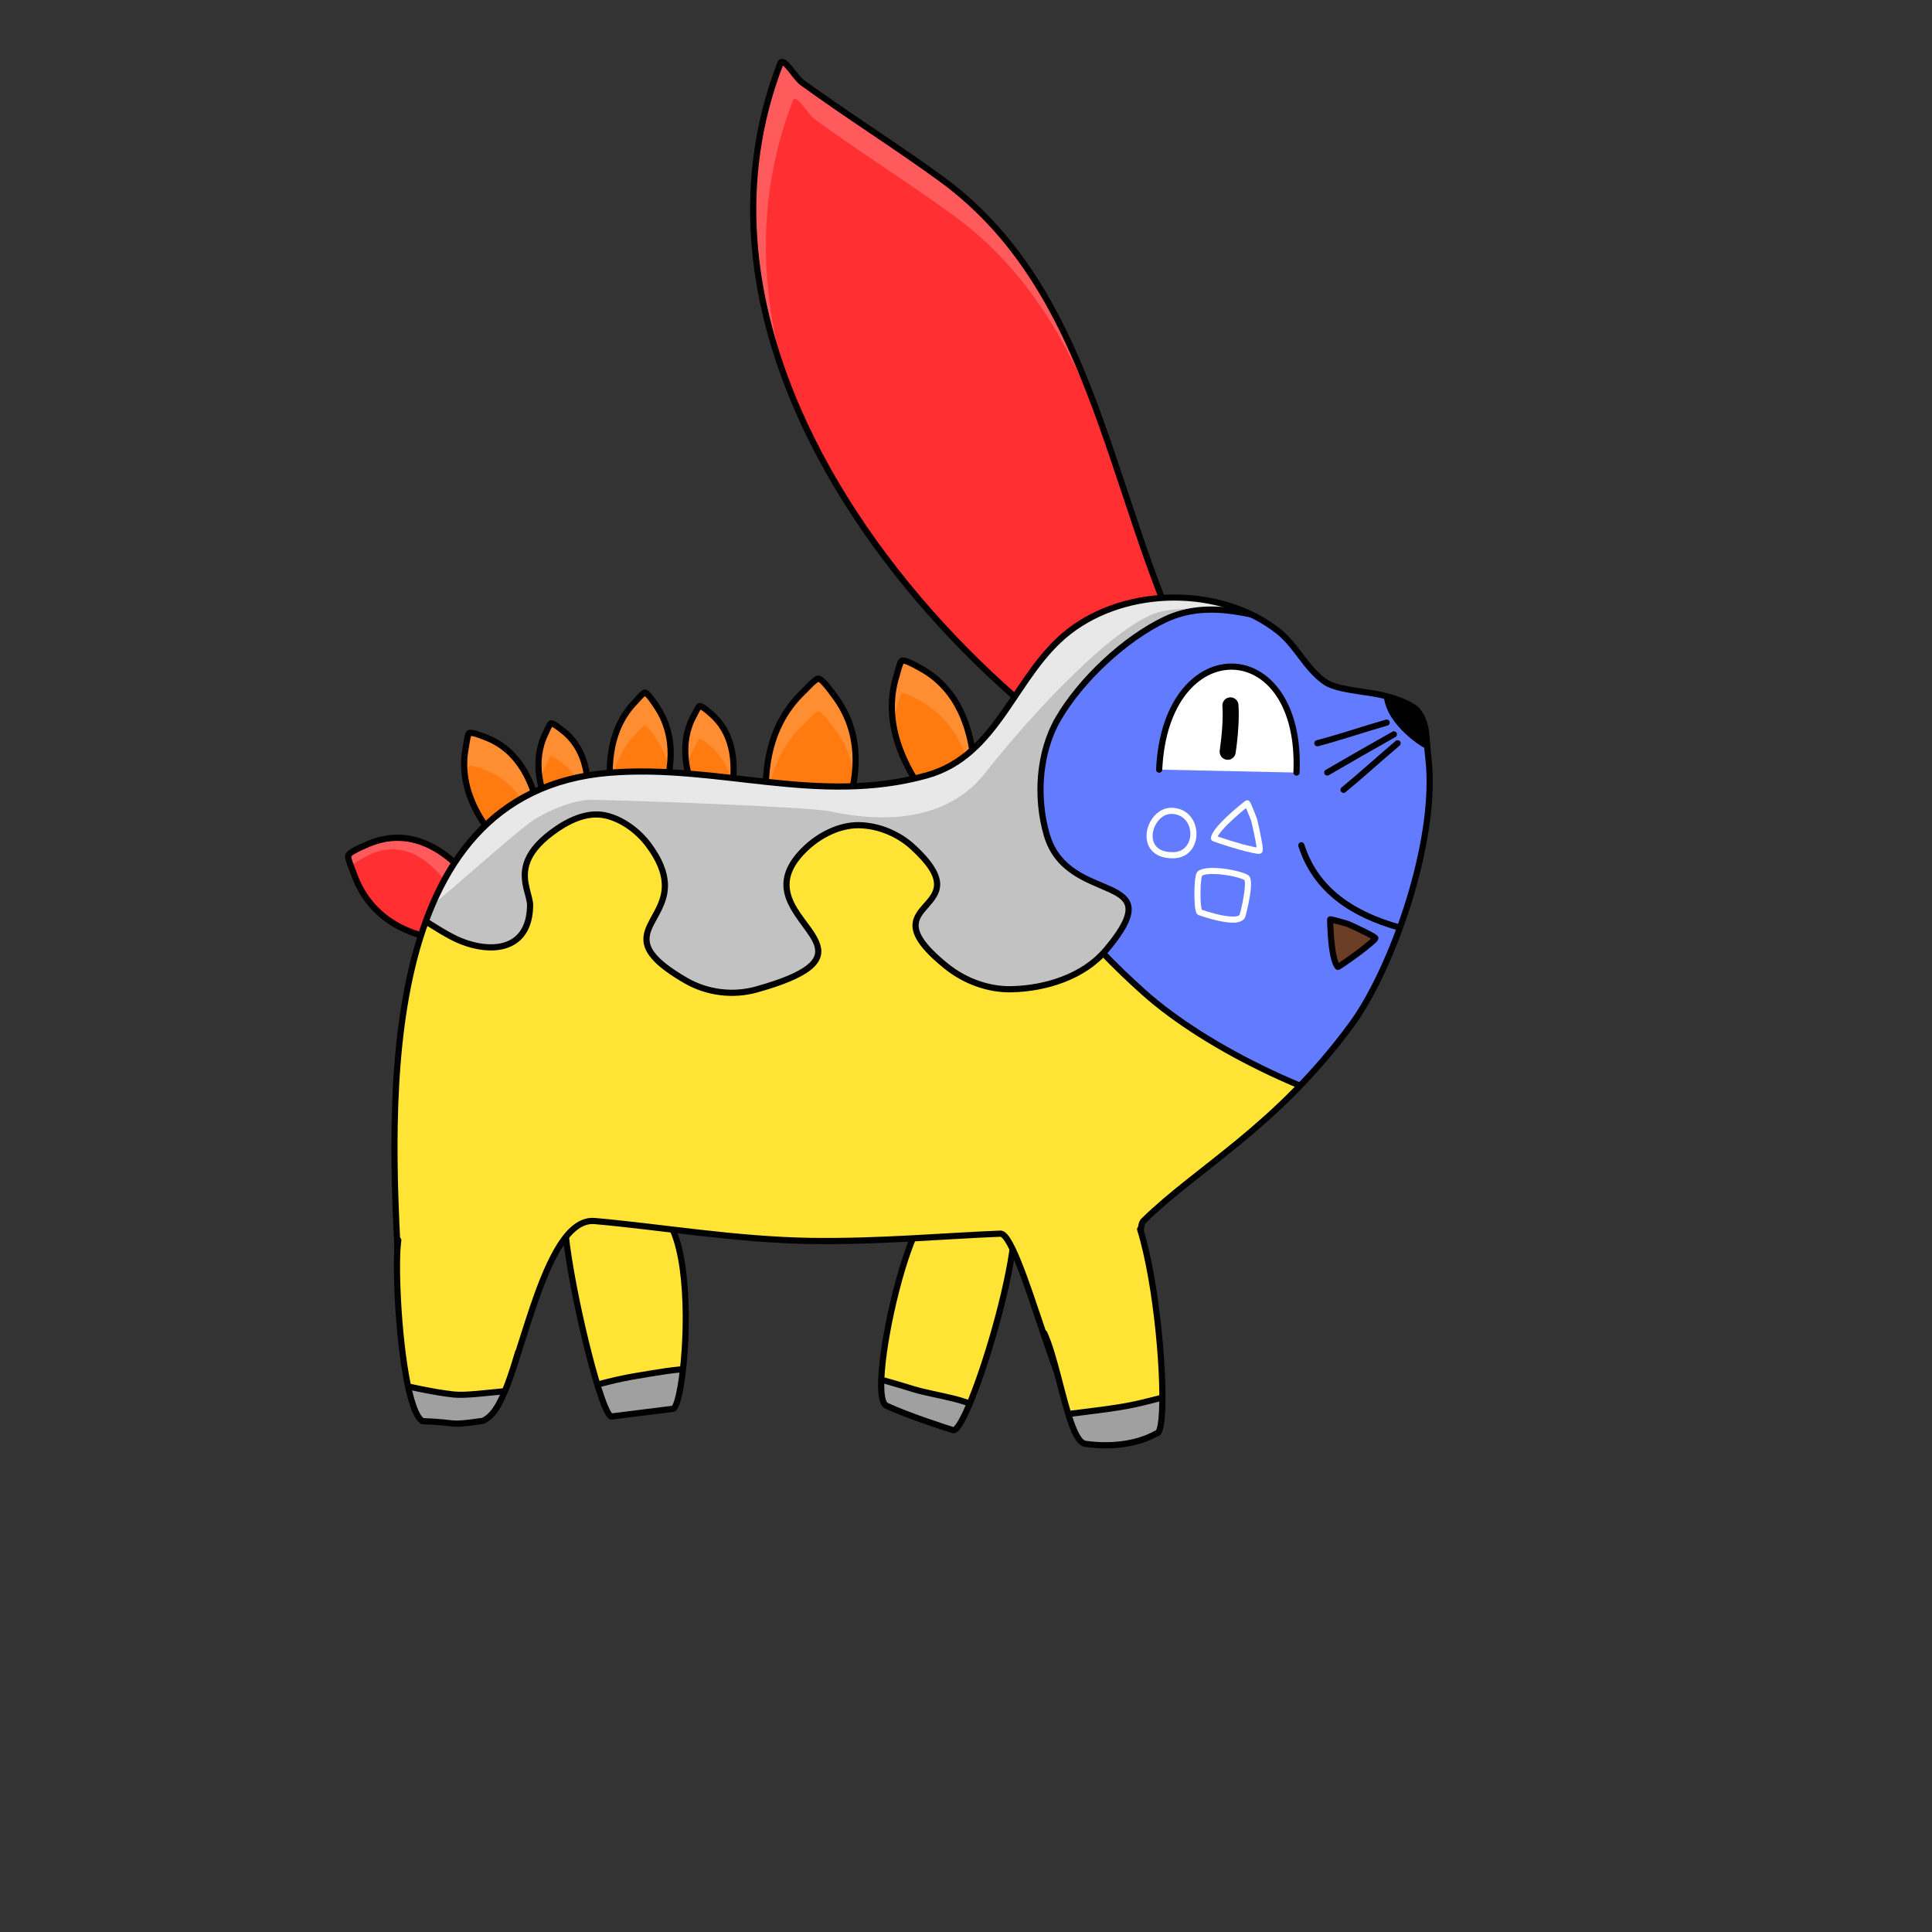 <?xml version="1.0" encoding="UTF-8" standalone="no"?>
<!DOCTYPE svg PUBLIC "-//W3C//DTD SVG 1.1//EN" "http://www.w3.org/Graphics/SVG/1.1/DTD/svg11.dtd">
<svg width="100%" height="100%" viewBox="0 0 5000 5000" version="1.1" xmlns="http://www.w3.org/2000/svg" xmlns:xlink="http://www.w3.org/1999/xlink" xml:space="preserve" xmlns:serif="http://www.serif.com/" style="fill-rule:evenodd;clip-rule:evenodd;stroke-linejoin:round;stroke-miterlimit:2;">
    <rect x="0" y="0" width="5000" height="5000" fill="#333333" stroke="none"/>
    <g id="Base-Frame-In-Case-I-Fuck-Up">
        <g transform="matrix(1.112,0.214,-0.214,1.112,242.591,-947.584)">
            <path d="M2542.24,3206.25C2505.32,3308.88 2502.89,3623.49 2544.13,3633.97C2601.32,3648.51 2703.75,3660.1 2703.75,3660.1C2737.75,3667.16 2791.6,3198.22 2738.86,3126.25" style="fill:rgb(255,227,53);"/>
            <clipPath id="_clip1">
                <path d="M2542.24,3206.25C2505.32,3308.88 2502.89,3623.49 2544.13,3633.97C2601.32,3648.51 2703.75,3660.1 2703.75,3660.1C2737.75,3667.16 2791.6,3198.22 2738.86,3126.25"/>
            </clipPath>
            <g clip-path="url(#_clip1)">
                <g transform="matrix(0.867,-0.167,0.167,0.867,3.434,986.349)">
                    <path d="M2185.47,3409.59C2235.72,3416.62 2281.12,3431.86 2329.52,3446.39C2388.79,3464.19 2474.18,3470.44 2523.58,3510.05C2559.85,3539.13 2463.38,3641.51 2440.18,3652.63C2303.61,3718.06 2154.11,3603.02 2144.05,3464.67" style="fill:rgb(160,160,160);"/>
                    <path d="M2184.37,3417.43C2234.22,3424.41 2279.24,3439.56 2327.24,3453.97C2356.99,3462.91 2393.28,3468.95 2428.33,3477.72C2462.1,3486.17 2494.74,3497.08 2518.62,3516.22C2522.18,3519.07 2523.62,3523.07 2523.72,3527.71C2523.86,3533.85 2521.88,3540.91 2518.66,3548.46C2502.01,3587.52 2452.32,3638.03 2436.76,3645.49C2305.28,3708.48 2161.64,3597.29 2151.94,3464.1C2151.62,3459.74 2147.83,3456.46 2143.47,3456.77C2139.11,3457.09 2135.83,3460.89 2136.15,3465.24C2146.59,3608.75 2301.94,3727.64 2443.6,3659.76C2460.53,3651.66 2515.12,3597.16 2533.23,3554.67C2542.37,3533.23 2541.88,3514.57 2528.53,3503.87C2503.01,3483.41 2468.26,3471.39 2432.17,3462.36C2397.37,3453.65 2361.33,3447.68 2331.8,3438.81C2283,3424.16 2237.23,3408.84 2186.57,3401.75C2182.24,3401.14 2178.23,3404.17 2177.63,3408.49C2177.02,3412.82 2180.05,3416.83 2184.37,3417.43Z"/>
                </g>
            </g>
            <path d="M2703.62,3652.97C2693.36,3651.79 2599.56,3640.77 2545.87,3627.12C2544.69,3626.82 2543.73,3625.79 2542.7,3624.5C2540.89,3622.23 2539.25,3619.11 2537.7,3615.29C2532.31,3602.03 2528.35,3581.14 2525.58,3555.59C2514.58,3453.96 2523.28,3279.83 2548.89,3208.64C2550.2,3204.97 2548.3,3200.92 2544.63,3199.6C2540.96,3198.28 2536.91,3200.19 2535.59,3203.86C2505.76,3286.78 2498.14,3506.72 2517.64,3596.81C2520.76,3611.17 2524.62,3622.39 2529.05,3629.58C2532.99,3635.99 2537.65,3639.61 2542.39,3640.82C2598.29,3655.03 2697.15,3666.46 2702.71,3667.09C2706.74,3667.78 2711.44,3666.23 2715.66,3660.71C2721.01,3653.73 2726.88,3638.01 2732.38,3615.9C2753.14,3532.35 2772.21,3353.78 2767.22,3234.3C2765.02,3181.49 2757.68,3139.98 2744.56,3122.07C2742.25,3118.93 2737.83,3118.24 2734.68,3120.55C2731.54,3122.85 2730.85,3127.28 2733.16,3130.43C2745.35,3147.06 2751.05,3185.83 2753.1,3234.89C2758.04,3353.11 2739.21,3529.82 2718.66,3612.49C2714.44,3629.46 2710.25,3642.33 2706.09,3649.59C2705.35,3650.88 2704.2,3652.29 2703.62,3652.97Z"/>
        </g>
        <g transform="matrix(-1.103,0.257,0.257,1.103,2574.97,-812.54)">
            <path d="M1517.23,3270C1493.62,3397.81 1587.19,3670.84 1610.35,3666.98L1750.95,3652.24C1775.62,3644.01 1776.79,3252.22 1746.39,3160" style="fill:rgb(255,227,53);"/>
            <clipPath id="_clip2">
                <path d="M1517.23,3270C1493.62,3397.81 1587.19,3670.84 1610.35,3666.98L1750.95,3652.24C1775.62,3644.01 1776.79,3252.22 1746.39,3160"/>
            </clipPath>
            <g clip-path="url(#_clip2)">
                <g transform="matrix(-0.808,0.358,0.358,0.808,1857.08,165.324)">
                    <path d="M1615.18,3504.64C1661.18,3482.02 1706.46,3460.01 1754.73,3442.5C1800.8,3425.78 1849.65,3406.15 1897.84,3396.53C1936.69,3388.77 1977.66,3527.42 1965.44,3560.22C1950.85,3599.38 1910.12,3619.87 1877.29,3641.99C1744.11,3731.73 1700.09,3706.97 1607.38,3592.54" style="fill:rgb(160,160,160);"/>
                    <path d="M1618.67,3511.74C1664.41,3489.25 1709.43,3467.36 1757.43,3449.94C1803.13,3433.36 1851.59,3413.84 1899.39,3404.3C1903.1,3403.56 1906.69,3405.35 1910.34,3408.26C1915.48,3412.36 1920.41,3418.7 1925.13,3426.4C1941.83,3453.66 1955.1,3497.39 1958.75,3528.8C1960.18,3541.1 1960.29,3551.35 1958.02,3557.45C1951.24,3575.65 1938.26,3589.41 1923.29,3601.29C1907.34,3613.95 1889.12,3624.47 1872.87,3635.42C1808.91,3678.52 1766.67,3695.03 1728.98,3686.12C1691.01,3677.15 1658.39,3642.93 1613.54,3587.56C1610.79,3584.16 1605.8,3583.64 1602.4,3586.39C1599.01,3589.14 1598.48,3594.13 1601.23,3597.52C1649.08,3656.59 1684.83,3691.96 1725.34,3701.53C1766.13,3711.18 1812.49,3695.2 1881.72,3648.55C1898.3,3637.38 1916.86,3626.6 1933.13,3613.69C1950.37,3600.01 1965.05,3583.94 1972.86,3562.98C1975.72,3555.31 1976.27,3542.44 1974.48,3526.97C1970.6,3493.58 1956.38,3447.11 1938.63,3418.13C1931.54,3406.55 1923.76,3397.68 1915.97,3392.89C1909.47,3388.89 1902.83,3387.46 1896.29,3388.77C1847.72,3398.47 1798.46,3418.21 1752.03,3435.06C1703.49,3452.67 1657.94,3474.79 1611.69,3497.53C1607.77,3499.46 1606.15,3504.21 1608.08,3508.13C1610,3512.05 1614.75,3513.67 1618.67,3511.74Z"/>
                </g>
            </g>
            <path d="M1610.66,3659.84L1747.85,3645.46C1748.35,3644.46 1749.18,3642.69 1749.69,3641.1C1752.1,3633.56 1754.12,3621.47 1755.85,3605.96C1767.73,3499.22 1763.84,3235.49 1739.68,3162.21C1738.46,3158.51 1740.47,3154.51 1744.18,3153.29C1747.88,3152.07 1751.88,3154.08 1753.1,3157.79C1777.59,3232.06 1781.93,3499.34 1769.89,3607.52C1767.7,3627.26 1764.86,3641.89 1761.65,3649.51C1759.24,3655.22 1755.91,3658.03 1753.19,3658.94C1752.7,3659.1 1752.2,3659.21 1751.69,3659.26L1611.22,3673.99C1608.31,3674.39 1604.58,3673.49 1600.73,3670.03C1596.01,3665.78 1589.84,3656.27 1583.15,3642.54C1547.69,3569.68 1491.17,3372.16 1510.28,3268.72C1510.99,3264.88 1514.68,3262.34 1518.52,3263.05C1522.35,3263.76 1524.89,3267.45 1524.18,3271.28C1505.52,3372.33 1561.22,3565.18 1595.86,3636.35C1600,3644.85 1603.8,3651.55 1607.13,3656.02C1608.31,3657.59 1609.95,3659.18 1610.66,3659.84Z"/>
        </g>
        <g transform="matrix(2.965,-4.078,4.078,2.965,-12056.1,8525.96)">
            <path d="M2791.23,1662.42C2776.23,1524.44 2829.17,1323.56 2982.99,1282.72C2987.15,1281.61 2981.73,1293.01 2981.73,1297.32C2981.73,1326.44 2983.71,1354.81 2983.71,1383.93C2983.71,1491.11 2888.35,1559.57 2847.1,1656.32" style="fill:rgb(255,90,92);"/>
            <clipPath id="_clip3">
                <path d="M2791.23,1662.42C2776.23,1524.44 2829.17,1323.56 2982.99,1282.72C2987.15,1281.61 2981.73,1293.01 2981.73,1297.32C2981.73,1326.44 2983.71,1354.81 2983.71,1383.93C2983.71,1491.11 2888.35,1559.57 2847.1,1656.32"/>
            </clipPath>
            <g clip-path="url(#_clip3)">
                <g transform="matrix(1,0,0,1,-11.475,16.397)">
                    <path d="M2791.23,1662.42C2776.23,1524.44 2829.17,1323.56 2982.99,1282.72C2987.15,1281.61 2981.73,1293.01 2981.73,1297.32C2981.73,1326.44 2983.71,1354.81 2983.71,1383.93C2983.71,1491.11 2888.35,1559.57 2847.1,1656.32" style="fill:rgb(255,47,50);"/>
                </g>
            </g>
            <path d="M2982.93,1284.38C2982.91,1284.79 2982.88,1285.36 2982.78,1285.84C2982.1,1289.39 2980.14,1294.67 2980.14,1297.32C2980.14,1326.44 2982.13,1354.81 2982.13,1383.93C2982.13,1437.18 2958.38,1480.8 2929.56,1523.14C2900.51,1565.84 2866.3,1607.23 2845.64,1655.7C2845.3,1656.5 2845.67,1657.44 2846.48,1657.78C2847.28,1658.12 2848.22,1657.75 2848.56,1656.94C2869.14,1608.66 2903.25,1567.45 2932.19,1524.93C2961.36,1482.06 2985.3,1437.85 2985.3,1383.93C2985.3,1371.19 2984.92,1358.59 2984.49,1346.02L2984.12,1335.24C2983.69,1322.66 2983.31,1310.06 2983.31,1297.32C2983.31,1295.91 2983.96,1293.7 2984.6,1291.46C2985.32,1288.93 2986.05,1286.36 2986.14,1284.65C2986.21,1283.14 2985.75,1282.1 2985.07,1281.57C2984.51,1281.13 2983.71,1280.88 2982.58,1281.18C2920.63,1297.63 2874.92,1339.83 2843.35,1393.47C2796.15,1473.69 2780.62,1579.5 2789.65,1662.59C2789.74,1663.46 2790.53,1664.09 2791.4,1663.99C2792.27,1663.9 2792.9,1663.12 2792.8,1662.25C2783.84,1579.76 2799.23,1474.71 2846.09,1395.08C2877.14,1342.3 2922.05,1300.69 2982.93,1284.38Z"/>
        </g>
        <g transform="matrix(0.609,-0.236,0.211,0.627,-402.578,1755.36)">
            <path d="M3055.77,1658.94C3039.75,1544.43 3054.15,1416.16 3147.18,1337.26C3151.34,1333.72 3175.03,1309.94 3180.2,1311.62C3189.82,1314.76 3206.61,1345.51 3211.29,1353.25C3271.3,1452.57 3248.74,1562.85 3196.9,1659.49" style="fill:rgb(255,142,50);"/>
            <clipPath id="_clip4">
                <path d="M3055.77,1658.94C3039.75,1544.43 3054.15,1416.16 3147.18,1337.26C3151.34,1333.72 3175.03,1309.94 3180.2,1311.62C3189.82,1314.76 3206.61,1345.51 3211.29,1353.25C3271.3,1452.57 3248.74,1562.85 3196.9,1659.49"/>
            </clipPath>
            <g clip-path="url(#_clip4)">
                <g transform="matrix(1,0,0,1,-41.577,120.005)">
                    <path d="M3055.77,1658.94C3039.75,1544.43 3054.15,1416.16 3147.18,1337.26C3151.34,1333.72 3175.03,1309.94 3180.2,1311.62C3189.82,1314.76 3206.61,1345.51 3211.29,1353.25C3271.3,1452.57 3248.74,1562.85 3196.9,1659.49" style="fill:rgb(255,123,16);"/>
                </g>
            </g>
            <path d="M3178.95,1325.91C3180.61,1327.75 3182.62,1330.09 3184.06,1332.1C3191.2,1342.06 3198.12,1354.6 3200.84,1359.1C3258.54,1454.59 3235.86,1560.54 3186.01,1653.44C3182.91,1659.23 3185.26,1666.64 3191.27,1669.98C3197.28,1673.31 3204.67,1671.32 3207.78,1665.53C3261.62,1565.17 3284.06,1450.54 3221.73,1347.39C3218.32,1341.74 3208.64,1324.35 3199.73,1313.27C3194.07,1306.24 3188.03,1301.6 3183.56,1300.14C3180.58,1299.17 3174.83,1299.05 3168.46,1302.89C3159.17,1308.5 3142.45,1324.95 3138.96,1327.92C3042.83,1409.46 3027.08,1541.73 3043.63,1660.06C3044.56,1666.71 3050.76,1671.61 3057.45,1670.99C3064.15,1670.37 3068.83,1664.47 3067.9,1657.82C3052.42,1547.13 3065.47,1422.87 3155.39,1346.59C3157.65,1344.68 3165.6,1336.86 3173.26,1330.33C3174.99,1328.85 3177.14,1327.23 3178.95,1325.91Z"/>
        </g>
        <g transform="matrix(0.823,-0.07,0.062,0.847,-1029.24,904.132)">
            <path d="M3055.77,1658.94C3039.75,1544.43 3054.15,1416.16 3147.18,1337.26C3151.34,1333.72 3175.03,1309.94 3180.2,1311.62C3189.82,1314.76 3206.61,1345.51 3211.29,1353.25C3271.3,1452.57 3248.74,1562.85 3196.9,1659.49" style="fill:rgb(255,142,50);"/>
            <clipPath id="_clip5">
                <path d="M3055.77,1658.94C3039.75,1544.43 3054.15,1416.16 3147.18,1337.26C3151.34,1333.72 3175.03,1309.94 3180.2,1311.62C3189.82,1314.76 3206.61,1345.51 3211.29,1353.25C3271.3,1452.57 3248.74,1562.85 3196.9,1659.49"/>
            </clipPath>
            <g clip-path="url(#_clip5)">
                <g transform="matrix(1,-2.77556e-17,0,1,-7.573,99.809)">
                    <path d="M3055.77,1658.94C3039.75,1544.43 3054.15,1416.16 3147.18,1337.26C3151.34,1333.72 3175.03,1309.94 3180.2,1311.62C3189.82,1314.76 3206.61,1345.51 3211.29,1353.25C3271.3,1452.57 3248.74,1562.85 3196.9,1659.49" style="fill:rgb(255,123,16);"/>
                </g>
            </g>
            <path d="M3179.14,1322.32C3179.32,1322.49 3179.5,1322.66 3179.65,1322.82C3181.71,1324.96 3183.87,1327.72 3186.03,1330.73C3193.23,1340.78 3200.21,1353.42 3202.95,1357.95C3261.18,1454.32 3238.6,1561.29 3188.3,1655.05C3185.84,1659.64 3187.69,1665.35 3192.44,1667.8C3197.18,1670.24 3203.03,1668.51 3205.49,1663.92C3258.87,1564.41 3281.42,1450.81 3219.62,1348.54C3216.24,1342.95 3206.69,1325.74 3197.88,1314.78C3192.71,1308.36 3187.27,1304.03 3183.19,1302.7C3180.58,1301.84 3175.61,1301.91 3170.01,1305.28C3160.8,1310.84 3144.24,1327.18 3140.77,1330.13C3045.28,1411.12 3029.73,1542.57 3046.17,1660.1C3046.89,1665.26 3051.78,1668.93 3057.08,1668.28C3062.37,1667.64 3066.08,1662.93 3065.36,1657.77C3049.76,1546.3 3063.02,1421.21 3153.59,1344.39C3155.84,1342.48 3163.79,1334.66 3171.44,1328.13C3173.85,1326.08 3177.01,1323.8 3179.14,1322.32Z"/>
        </g>
        <g transform="matrix(0.288,-1.162,0.885,0.219,-1175.41,5621.99)">
            <path d="M3055.77,1658.94C3039.75,1544.43 3054.15,1416.16 3147.18,1337.26C3151.34,1333.72 3175.03,1309.94 3180.2,1311.62C3189.82,1314.76 3206.61,1345.51 3211.29,1353.25C3271.3,1452.57 3248.74,1562.85 3196.9,1659.49" style="fill:rgb(255,90,92);"/>
            <clipPath id="_clip6">
                <path d="M3055.77,1658.94C3039.75,1544.43 3054.15,1416.16 3147.18,1337.26C3151.34,1333.72 3175.03,1309.94 3180.2,1311.62C3189.82,1314.76 3206.61,1345.51 3211.29,1353.25C3271.3,1452.57 3248.74,1562.85 3196.9,1659.49"/>
            </clipPath>
            <g clip-path="url(#_clip6)">
                <g transform="matrix(0.989,-1.66533e-16,-2.22045e-16,0.823,7.622,242.435)">
                    <path d="M3055.77,1658.94C3039.75,1544.43 3054.15,1416.16 3147.18,1337.26C3151.34,1333.72 3175.03,1309.94 3180.2,1311.62C3189.82,1314.76 3206.61,1345.51 3211.29,1353.25C3271.3,1452.57 3248.74,1562.85 3196.9,1659.49" style="fill:rgb(255,47,50);"/>
                </g>
            </g>
            <path d="M3179.48,1320.53C3182.31,1322.07 3185.61,1326.56 3189.09,1331.42C3196.3,1341.48 3203.31,1354.16 3206.05,1358.7C3264.02,1454.63 3241.51,1561.1 3191.44,1654.43C3189.31,1658.39 3190.03,1663.87 3193.05,1666.66C3196.06,1669.45 3200.24,1668.5 3202.36,1664.54C3255.97,1564.61 3278.58,1450.5 3216.52,1347.79C3213.15,1342.22 3203.65,1325.08 3194.87,1314.17C3190.19,1308.35 3185.51,1304.32 3181.81,1303.11C3179.9,1302.49 3176.48,1302.87 3172.39,1305.33C3163.3,1310.82 3146.98,1326.98 3143.55,1329.89C3047.89,1411.03 3032.72,1542.77 3049.2,1660.52C3049.86,1665.28 3053.35,1668.44 3056.97,1667.57C3060.6,1666.69 3063,1662.11 3062.34,1657.35C3046.77,1546.1 3060.41,1421.3 3150.8,1344.63C3153.68,1342.19 3165.97,1329.94 3174.85,1323.4C3176.47,1322.2 3178.57,1321.02 3179.48,1320.53Z"/>
        </g>
        <g transform="matrix(0.598,-0.268,0.239,0.615,-789.179,1917.72)">
            <path d="M3055.77,1658.94C3039.75,1544.43 3054.15,1416.16 3147.18,1337.26C3151.34,1333.72 3175.03,1309.94 3180.2,1311.62C3189.82,1314.76 3206.61,1345.51 3211.29,1353.25C3271.3,1452.57 3248.74,1562.85 3196.9,1659.49" style="fill:rgb(255,142,50);"/>
            <clipPath id="_clip7">
                <path d="M3055.77,1658.94C3039.75,1544.43 3054.15,1416.16 3147.18,1337.26C3151.34,1333.72 3175.03,1309.94 3180.2,1311.62C3189.82,1314.76 3206.61,1345.51 3211.29,1353.25C3271.3,1452.57 3248.74,1562.85 3196.9,1659.49"/>
            </clipPath>
            <g clip-path="url(#_clip7)">
                <g transform="matrix(1,-1.11022e-16,0,1,-47.063,117.778)">
                    <path d="M3055.77,1658.94C3039.75,1544.43 3054.15,1416.16 3147.18,1337.26C3151.34,1333.72 3175.03,1309.94 3180.2,1311.62C3189.82,1314.76 3206.61,1345.51 3211.29,1353.25C3271.3,1452.57 3248.74,1562.85 3196.9,1659.49" style="fill:rgb(255,123,16);"/>
                </g>
            </g>
            <path d="M3179,1325.92C3180.66,1327.75 3182.68,1330.1 3184.11,1332.1C3191.25,1342.06 3198.17,1354.6 3200.89,1359.1C3258.58,1454.57 3235.87,1560.48 3186.04,1653.37C3182.94,1659.15 3185.28,1666.59 3191.27,1669.97C3197.26,1673.34 3204.65,1671.39 3207.75,1665.6C3261.6,1565.23 3284.03,1450.57 3221.69,1347.4C3218.27,1341.74 3208.59,1324.34 3199.68,1313.26C3194.01,1306.21 3187.96,1301.57 3183.49,1300.11C3180.52,1299.15 3174.8,1299.02 3168.45,1302.85C3159.18,1308.45 3142.46,1324.9 3138.97,1327.86C3042.84,1409.41 3027.11,1541.68 3043.66,1660.01C3044.59,1666.68 3050.78,1671.62 3057.46,1671.03C3064.14,1670.43 3068.81,1664.54 3067.87,1657.87C3052.39,1547.18 3065.46,1422.92 3155.38,1346.65C3157.64,1344.74 3165.59,1336.92 3173.24,1330.39C3175,1328.89 3177.18,1327.25 3179,1325.92Z"/>
        </g>
        <g transform="matrix(0.644,-0.555,0.496,0.662,-1484.34,2793.86)">
            <path d="M3055.77,1658.94C3039.75,1544.43 3054.15,1416.16 3147.18,1337.26C3151.34,1333.72 3175.03,1309.94 3180.2,1311.62C3189.82,1314.76 3206.61,1345.51 3211.29,1353.25C3271.3,1452.57 3248.74,1562.85 3196.9,1659.49" style="fill:rgb(255,142,50);"/>
            <clipPath id="_clip8">
                <path d="M3055.77,1658.94C3039.75,1544.43 3054.15,1416.16 3147.18,1337.26C3151.34,1333.72 3175.03,1309.94 3180.2,1311.62C3189.82,1314.76 3206.61,1345.51 3211.29,1353.25C3271.3,1452.57 3248.74,1562.85 3196.9,1659.49"/>
            </clipPath>
            <g clip-path="url(#_clip8)">
                <g transform="matrix(1,-1.11022e-16,-3.33067e-16,1,-60.118,78.032)">
                    <path d="M3055.77,1658.94C3039.75,1544.43 3054.15,1416.16 3147.18,1337.26C3151.34,1333.72 3175.03,1309.94 3180.2,1311.62C3189.82,1314.76 3206.61,1345.51 3211.29,1353.25C3271.3,1452.57 3248.74,1562.85 3196.9,1659.49" style="fill:rgb(255,123,16);"/>
                </g>
            </g>
            <path d="M3179.64,1322.43C3179.84,1322.62 3180.04,1322.81 3180.21,1322.99C3182.24,1325.1 3184.37,1327.83 3186.49,1330.79C3193.67,1340.81 3200.64,1353.42 3203.37,1357.94C3261.48,1454.11 3238.76,1560.8 3188.56,1654.37C3186.12,1658.91 3187.88,1664.89 3192.48,1667.72C3197.08,1670.54 3202.79,1669.15 3205.23,1664.61C3258.71,1564.91 3281.12,1451.02 3219.2,1348.56C3215.81,1342.94 3206.22,1325.67 3197.38,1314.67C3192.12,1308.14 3186.63,1303.76 3182.48,1302.4C3180.01,1301.6 3175.28,1301.67 3170,1304.86C3160.83,1310.39 3144.34,1326.68 3140.88,1329.61C3045.37,1410.62 3029.99,1542.1 3046.43,1659.66C3047.18,1665 3051.97,1669 3057.12,1668.6C3062.27,1668.2 3065.85,1663.55 3065.1,1658.21C3049.51,1546.77 3062.93,1421.7 3153.47,1344.9C3155.72,1342.99 3163.68,1335.17 3171.33,1328.65C3173.94,1326.42 3177.44,1323.94 3179.64,1322.43Z"/>
        </g>
        <g transform="matrix(0.821,-0.532,0.501,0.854,-933.622,2281.28)">
            <path d="M3055.77,1658.94C3039.75,1544.43 3054.15,1416.16 3147.18,1337.26C3151.34,1333.72 3175.03,1309.94 3180.2,1311.62C3189.82,1314.76 3206.61,1345.51 3211.29,1353.25C3271.3,1452.57 3248.74,1562.85 3196.9,1659.49" style="fill:rgb(255,142,50);"/>
            <clipPath id="_clip9">
                <path d="M3055.77,1658.94C3039.75,1544.43 3054.15,1416.16 3147.18,1337.26C3151.34,1333.72 3175.03,1309.94 3180.2,1311.62C3189.82,1314.76 3206.61,1345.51 3211.29,1353.25C3271.3,1452.57 3248.74,1562.85 3196.9,1659.49"/>
            </clipPath>
            <g clip-path="url(#_clip9)">
                <g transform="matrix(1,-5.55112e-17,0,1,-43.998,72.145)">
                    <path d="M3055.77,1658.94C3039.75,1544.43 3054.15,1416.16 3147.18,1337.26C3151.34,1333.72 3175.03,1309.94 3180.2,1311.62C3189.82,1314.76 3206.61,1345.51 3211.29,1353.25C3271.3,1452.57 3248.74,1562.85 3196.9,1659.49" style="fill:rgb(255,123,16);"/>
                </g>
            </g>
            <path d="M3179.61,1320.51C3180,1320.91 3180.42,1321.38 3180.88,1321.85C3182.97,1324.02 3185.16,1326.82 3187.35,1329.88C3194.56,1339.94 3201.56,1352.61 3204.31,1357.16C3262.78,1453.92 3240.13,1561.31 3189.63,1655.45C3187.55,1659.32 3189.12,1664.27 3193.14,1666.49C3197.15,1668.72 3202.09,1667.39 3204.17,1663.52C3257.34,1564.4 3279.82,1451.21 3218.26,1349.34C3214.9,1343.76 3205.38,1326.6 3196.59,1315.68C3191.6,1309.48 3186.39,1305.24 3182.45,1303.96C3180.12,1303.19 3175.68,1303.34 3170.69,1306.35C3161.55,1311.87 3145.13,1328.1 3141.68,1331.02C3046.59,1411.69 3031.28,1542.63 3047.66,1659.68C3048.28,1664.13 3052.42,1667.4 3056.89,1666.99C3061.37,1666.58 3064.49,1662.63 3063.87,1658.19C3048.21,1546.24 3061.72,1420.64 3152.67,1343.49C3154.92,1341.58 3162.87,1333.77 3170.52,1327.24C3173.43,1324.76 3177.44,1321.98 3179.61,1320.51Z"/>
        </g>
        <g transform="matrix(1.21,-0.103,0.084,1.143,-1840.03,584.501)">
            <path d="M3055.77,1658.94C3039.75,1544.43 3054.15,1416.16 3147.18,1337.26C3151.34,1333.72 3175.03,1309.94 3180.2,1311.62C3189.82,1314.76 3206.61,1345.51 3211.29,1353.25C3271.3,1452.57 3248.74,1562.85 3196.9,1659.49" style="fill:rgb(255,142,50);"/>
            <clipPath id="_clip10">
                <path d="M3055.77,1658.94C3039.75,1544.43 3054.15,1416.16 3147.18,1337.26C3151.34,1333.72 3175.03,1309.94 3180.2,1311.62C3189.82,1314.76 3206.61,1345.51 3211.29,1353.25C3271.3,1452.57 3248.74,1562.85 3196.9,1659.49"/>
            </clipPath>
            <g clip-path="url(#_clip10)">
                <g transform="matrix(1,-1.38778e-17,0,1,-5.152,73.94)">
                    <path d="M3055.77,1658.94C3039.75,1544.43 3054.15,1416.16 3147.18,1337.26C3151.34,1333.72 3175.03,1309.94 3180.2,1311.62C3189.82,1314.76 3206.61,1345.51 3211.29,1353.25C3271.3,1452.57 3248.74,1562.85 3196.9,1659.49" style="fill:rgb(255,123,16);"/>
                </g>
            </g>
            <path d="M3179.56,1318.92C3181.3,1320.08 3183.17,1322.4 3185.28,1325.03C3193.61,1335.38 3202.56,1351.68 3205.75,1356.96C3264.36,1453.95 3241.78,1561.62 3191.16,1655.99C3189.37,1659.32 3190.49,1663.59 3193.66,1665.52C3196.82,1667.45 3200.85,1666.32 3202.63,1662.99C3255.69,1564.09 3278.24,1451.18 3216.82,1349.53C3213.47,1343.99 3204.01,1326.91 3195.27,1316.05C3190.58,1310.21 3185.78,1306.16 3182.08,1304.96C3180.03,1304.29 3176.25,1304.59 3171.87,1307.23C3162.78,1312.72 3146.45,1328.88 3143.02,1331.79C3048.1,1412.31 3032.9,1543.04 3049.25,1659.88C3049.78,1663.7 3053.14,1666.37 3056.73,1665.85C3060.33,1665.33 3062.82,1661.81 3062.28,1657.99C3046.59,1545.83 3060.2,1420.02 3151.33,1342.72C3153.58,1340.81 3161.53,1333 3169.18,1326.47C3172.68,1323.48 3177.74,1320.11 3179.56,1318.92Z"/>
        </g>
        <g transform="matrix(1,0,0,1,-1.07,0)">
            <path d="M1033.02,3289.17C1008.81,2854.05 969.945,2050.53 1576.79,2000C1857.57,1976.62 2117.97,2084.65 2398.65,2006.95C2586.95,1954.82 2625.42,1744.59 2768.14,1634.03C2917.02,1518.69 3159.3,1515.98 3308.89,1633.24C3356.8,1670.81 3380.85,1731.49 3432.03,1765.74C3457.44,1782.74 3511.24,1787.22 3560,1795.46C3598.83,1802.02 3654.46,1820.46 3670,1840C3696.09,1872.8 3691.12,1908 3697.47,1960C3723.45,2172.9 3603.73,2508.16 3500,2650C3305.09,2916.52 3101.84,3020.68 2960,3160C2934.26,3185.28 2985.83,3480.11 2960,3540C2913.69,3647.41 2811.72,3631.12 2780,3630C2740.44,3628.61 2636.8,3190.87 2590,3192.7C2447.54,3198.27 2275.72,3214.09 2100,3211.53C1906.79,3208.73 1708.86,3174.86 1540,3160C1401.02,3147.77 1342.8,3597.85 1280,3640C1253.12,3658.04 1193.23,3701.92 1160,3660C1069.55,3545.89 1029,3279.58 1033.02,3289.17Z" style="fill:rgb(255,227,53);"/>
            <clipPath id="_clip11">
                <path d="M1033.02,3289.17C1008.81,2854.05 969.945,2050.53 1576.79,2000C1857.57,1976.62 2117.97,2084.65 2398.65,2006.95C2586.95,1954.82 2625.42,1744.59 2768.14,1634.03C2917.02,1518.69 3159.3,1515.98 3308.89,1633.24C3356.8,1670.81 3380.85,1731.49 3432.03,1765.74C3457.44,1782.74 3511.24,1787.22 3560,1795.46C3598.83,1802.02 3654.46,1820.46 3670,1840C3696.09,1872.8 3691.12,1908 3697.47,1960C3723.45,2172.9 3603.73,2508.16 3500,2650C3305.09,2916.52 3101.84,3020.68 2960,3160C2934.26,3185.28 2985.83,3480.11 2960,3540C2913.69,3647.41 2811.72,3631.12 2780,3630C2740.44,3628.61 2636.8,3190.87 2590,3192.7C2447.54,3198.27 2275.72,3214.09 2100,3211.53C1906.79,3208.73 1708.86,3174.86 1540,3160C1401.02,3147.77 1342.8,3597.85 1280,3640C1253.12,3658.04 1193.23,3701.92 1160,3660C1069.55,3545.89 1029,3279.58 1033.02,3289.17Z"/>
            </clipPath>
            <g clip-path="url(#_clip11)">
                <path d="M2379.14,1531.57C2430.12,1931.32 2663.2,2302.17 2961.1,2568.18C3231.91,2810.01 3892.44,3065.42 4215.69,2853.8C4359.13,2759.9 4429.79,2614.59 4462.35,2448.76C4490.95,2303.11 4512.27,2136.51 4489.77,1988.01C4391.86,1341.84 3742.22,950.519 3125.34,1040.51C2881.58,1076.07 2639.72,1196.66 2496.43,1403.14" style="fill:rgb(99,123,255);"/>
                <clipPath id="_clip12">
                    <path d="M2379.14,1531.57C2430.12,1931.32 2663.2,2302.17 2961.1,2568.18C3231.91,2810.01 3892.44,3065.42 4215.69,2853.8C4359.13,2759.9 4429.79,2614.59 4462.35,2448.76C4490.95,2303.11 4512.27,2136.51 4489.77,1988.01C4391.86,1341.84 3742.22,950.519 3125.34,1040.51C2881.58,1076.07 2639.72,1196.66 2496.43,1403.14"/>
                </clipPath>
                <g clip-path="url(#_clip12)">
                    <g transform="matrix(-0.295,0.819,-0.819,-0.295,6179.2,159.96)">
                        <path d="M2898.61,2089.35C2959.85,2124.55 3022.49,2157.62 3083.25,2193.61C3087.57,2196.17 3093.15,2194.74 3095.71,2190.43C3098.26,2186.11 3096.84,2180.53 3092.52,2177.97C3031.69,2141.93 2968.98,2108.83 2907.67,2073.58C2903.32,2071.08 2897.76,2072.58 2895.26,2076.93C2892.76,2081.29 2894.26,2086.85 2898.61,2089.35Z"/>
                    </g>
                    <g transform="matrix(-0.397,0.775,-0.775,-0.397,6389.67,509.622)">
                        <path d="M2872.79,2122.01C2936.4,2163.9 3000.04,2205.79 3064.24,2246.74C3068.48,2249.43 3074.1,2248.19 3076.8,2243.96C3079.5,2239.73 3078.26,2234.1 3074.02,2231.4C3009.89,2190.5 2946.33,2148.66 2882.8,2106.82C2878.6,2104.06 2872.96,2105.22 2870.2,2109.42C2867.44,2113.61 2868.6,2119.25 2872.79,2122.01Z"/>
                    </g>
                    <g transform="matrix(-0.546,0.678,-0.678,-0.546,6617.67,1097.63)">
                        <path d="M2867.46,2159.85C2925.77,2201.22 2986.92,2239.33 3044.4,2281.87C3048.43,2284.85 3054.13,2284 3057.12,2279.97C3060.1,2275.93 3059.25,2270.23 3055.22,2267.25C2997.64,2224.64 2936.39,2186.46 2877.99,2145.02C2873.89,2142.12 2868.21,2143.08 2865.31,2147.18C2862.4,2151.27 2863.37,2156.95 2867.46,2159.85Z"/>
                    </g>
                    <g transform="matrix(1,0,0,1,16.222,-99.103)">
                        <path d="M3087.02,2467.47C3114.6,2477.13 3154.42,2488.08 3179.34,2486.93C3193.24,2486.29 3203.04,2481.51 3207.06,2473.58C3208.45,2470.84 3220.39,2424.9 3222.28,2394.79C3222.91,2384.7 3222.29,2376.23 3220.34,2371.12C3218.83,2367.14 3216.48,2364.54 3213.83,2363.07C3197.66,2354.14 3152.73,2344.56 3120.2,2345.22C3104.74,2345.53 3091.93,2348.46 3085.14,2353.76C3083.2,2355.26 3080.7,2359.17 3079.31,2365.46C3075.88,2380.87 3074.99,2415.81 3076.79,2439C3077.65,2450.17 3079.42,2458.84 3081.36,2462.39C3082.99,2465.37 3085.17,2466.82 3087.02,2467.47ZM3205.41,2376.52C3205.62,2377.12 3206.06,2378.51 3206.23,2379.6C3206.83,2383.38 3206.82,2388.28 3206.47,2393.8C3204.74,2421.51 3194.22,2463.89 3192.94,2466.42C3191.88,2468.5 3189.43,2469.37 3186.47,2470.09C3181.57,2471.3 3175.37,2471.42 3168.41,2470.91C3146.2,2469.3 3116.99,2461.03 3094.96,2453.46C3094.37,2450.68 3093.05,2443.97 3092.57,2437.77C3091.09,2418.65 3091.46,2391.03 3093.75,2374.7C3094.26,2371.07 3095.38,2366.96 3095.76,2365.61C3100.89,2362.28 3109.95,2361.26 3120.52,2361.05C3149.76,2360.46 3190.03,2368.49 3205.41,2376.52Z" style="fill:white;"/>
                    </g>
                    <path d="M3035.75,2221.27C3077.67,2221.52 3098.16,2189.33 3097.54,2156.65C3096.93,2124.25 3075.41,2091.63 3033.85,2090.52C3009.95,2089.88 2989.55,2105.38 2978.11,2126.3C2966.78,2147.03 2964.48,2172.77 2975.28,2192.09C2984.56,2208.7 3003.48,2221.26 3035.75,2221.27L3035.75,2221.27ZM3035.82,2205.44C3035.81,2205.44 3035.79,2205.44 3035.78,2205.44C3011.16,2205.44 2996.18,2197.03 2989.1,2184.37C2980.81,2169.53 2983.31,2149.81 2992.01,2133.9C3000.6,2118.18 3015.47,2105.87 3033.43,2106.35C3065.09,2107.19 3081.25,2132.26 3081.71,2156.95C3082.17,2181.35 3067.13,2205.63 3035.82,2205.44Z" style="fill:white;"/>
                    <g transform="matrix(1.242,0.444,-0.444,1.242,185.751,-1975.45)">
                        <path d="M3242.45,2206.83C3244.93,2206.63 3256.22,2205.42 3261.02,2204C3265.06,2202.8 3266.72,2200.12 3267.09,2198.86C3267.31,2198.08 3267.46,2197 3267.26,2195.64C3267.05,2194.16 3266.07,2191.41 3264.36,2187.92C3257.6,2174.18 3238.86,2144.77 3235.84,2140.36C3235.4,2139.71 3216.13,2117.15 3211.65,2113.62C3206.79,2109.78 3202.88,2113.38 3202.04,2114.68C3195.37,2125.04 3177.04,2155.58 3168.01,2178.82C3163.64,2190.07 3161.67,2199.89 3163.03,2205.67C3163.3,2206.8 3163.9,2208.12 3165.4,2209.19C3165.76,2209.45 3167.28,2210.35 3170.07,2210.49C3178.72,2210.93 3222.12,2209.65 3242.46,2206.83L3242.45,2206.83ZM3208.21,2127.45C3214.4,2134.29 3225.65,2146.72 3225.94,2147.15C3228.88,2151.44 3247.45,2180.44 3253.67,2193.33C3248.8,2194.17 3242.68,2194.78 3241.36,2194.88C3241.23,2194.89 3241.1,2194.9 3240.97,2194.92C3223.5,2197.37 3188.1,2198.64 3174.6,2198.58C3175.08,2194.46 3176.89,2189.12 3179.2,2183.16C3186.52,2164.33 3200.18,2140.54 3208.21,2127.45Z" style="fill:white;"/>
                    </g>
                    <g transform="matrix(1.105,-0.72,0.72,1.105,-1625.21,2348.27)">
                        <path d="M3241.81,2200.86C3219.64,2203.97 3169.09,2205.2 3168.88,2204.28C3164.91,2187.52 3197.71,2132.48 3207.08,2117.94C3207.9,2116.66 3230.42,2143.07 3230.89,2143.76C3234.61,2149.18 3262.51,2193.06 3261.32,2197.19C3260.8,2198.98 3244.15,2200.69 3241.81,2200.86Z" style="fill:rgb(107,62,38);"/>
                        <path d="M3242.45,2206.83C3244.93,2206.63 3256.22,2205.42 3261.02,2204C3265.06,2202.8 3266.72,2200.12 3267.09,2198.86C3267.31,2198.08 3267.46,2197 3267.26,2195.64C3267.05,2194.16 3266.07,2191.41 3264.36,2187.92C3257.6,2174.18 3238.86,2144.77 3235.84,2140.36C3235.4,2139.71 3216.13,2117.15 3211.65,2113.62C3206.79,2109.78 3202.88,2113.38 3202.04,2114.68C3195.37,2125.04 3177.04,2155.58 3168.01,2178.82C3163.64,2190.07 3161.67,2199.89 3163.03,2205.67C3163.3,2206.8 3163.9,2208.12 3165.4,2209.19C3165.76,2209.45 3167.28,2210.35 3170.07,2210.49C3178.72,2210.93 3222.12,2209.65 3242.46,2206.83L3242.45,2206.83ZM3208.21,2127.45C3214.4,2134.29 3225.65,2146.72 3225.94,2147.15C3228.88,2151.44 3247.45,2180.44 3253.67,2193.33C3248.8,2194.17 3242.68,2194.78 3241.36,2194.88C3241.23,2194.89 3241.1,2194.9 3240.97,2194.92C3223.5,2197.37 3188.1,2198.64 3174.6,2198.58C3175.08,2194.46 3176.89,2189.12 3179.2,2183.16C3186.52,2164.33 3200.18,2140.54 3208.21,2127.45Z"/>
                    </g>
                    <g transform="matrix(4.124,-0.04,-0.04,-4.124,-11846.4,10450.1)">
                        <path d="M3619.79,2015.89C3624.65,2103.31 3710.7,2100.53 3705.94,2013.21" style="fill:white;"/>
                        <path d="M3621.73,2015.78C3624.08,2058.03 3645.61,2078.8 3666.41,2078.14C3687.18,2077.48 3706.3,2055.45 3704,2013.32C3703.95,2012.25 3704.77,2011.34 3705.84,2011.28C3706.9,2011.22 3707.82,2012.04 3707.88,2013.11C3710.34,2058.29 3688.81,2081.31 3666.53,2082.01C3644.29,2082.72 3620.37,2061.17 3617.85,2015.99C3617.79,2014.92 3618.61,2014.01 3619.68,2013.95C3620.75,2013.89 3621.67,2014.71 3621.73,2015.78Z"/>
                    </g>
                    <g transform="matrix(1,0,0,1,1.07,0)">
                        <path d="M3622.18,2392.3C3507.98,2359.96 3412.45,2300.96 3375.44,2185.18C3374.1,2180.98 3369.59,2178.66 3365.39,2180C3361.18,2181.34 3358.86,2185.85 3360.2,2190.05C3398.94,2311.26 3498.27,2373.84 3617.82,2407.7C3622.07,2408.9 3626.49,2406.43 3627.7,2402.18C3628.9,2397.93 3626.43,2393.51 3622.18,2392.3Z"/>
                    </g>
                    <g transform="matrix(1.934,1.005,-1.005,1.934,-1298.28,-4895.56)">
                        <path d="M3239.21,1792.74C3246.84,1805.17 3254.66,1823.6 3260.83,1841.26C3262.57,1846.24 3268.02,1848.87 3273,1847.13C3277.98,1845.39 3280.61,1839.93 3278.87,1834.95C3272.23,1815.93 3263.72,1796.13 3255.51,1782.74C3252.75,1778.24 3246.86,1776.83 3242.36,1779.59C3237.87,1782.35 3236.45,1788.24 3239.21,1792.74Z"/>
                    </g>
                </g>
                <path d="M2371.28,1532.58C2422.51,1934.18 2656.54,2306.84 2955.82,2574.09C3119.16,2719.94 3423.49,2870.79 3711.03,2922.12C3903.93,2956.56 4089.24,2946.05 4220.03,2860.43C4365.32,2765.31 4437.14,2618.26 4470.12,2450.29C4498.89,2303.78 4520.23,2136.19 4497.6,1986.82C4399.03,1336.31 3745.22,942.08 3124.2,1032.68C2878.32,1068.55 2634.46,1190.36 2489.92,1398.63C2487.43,1402.22 2488.33,1407.16 2491.91,1409.65C2495.5,1412.14 2500.44,1411.25 2502.93,1407.66C2644.98,1202.97 2884.84,1083.6 3126.48,1048.34C3739.22,958.957 4384.69,1347.36 4481.94,1989.19C4504.31,2136.82 4483.02,2302.44 4454.58,2447.24C4422.44,2610.92 4352.94,2754.49 4211.35,2847.18C4083.54,2930.85 3902.32,2940.19 3713.81,2906.54C3429.25,2855.74 3128.01,2706.62 2966.37,2562.28C2669.86,2297.51 2437.74,1928.45 2386.99,1530.57C2386.44,1526.24 2382.47,1523.17 2378.14,1523.72C2373.8,1524.27 2370.73,1528.24 2371.28,1532.58Z"/>
                <path d="M3589.56,1754.02C3585.67,1781.79 3588.52,1811.78 3600.72,1837.31C3628.14,1894.71 3727.55,1975.23 3796.23,1942.03C3874.31,1904.28 3779.24,1784.71 3731.37,1763.22C3700.74,1749.47 3668.16,1743.43 3634.67,1744.43"/>
                <path d="M3581.63,1752.91C3577.53,1782.2 3580.63,1813.83 3593.5,1840.76C3610.57,1876.49 3654.43,1920.95 3702.25,1943.29C3735.3,1958.72 3770.17,1963.51 3799.71,1949.23C3814.12,1942.26 3823.3,1932.76 3828.53,1921.81C3836.15,1905.84 3835.27,1886.44 3828.49,1866.4C3812.69,1819.69 3764.69,1769.41 3734.65,1755.92C3702.9,1741.67 3669.14,1735.4 3634.43,1736.43C3630.02,1736.56 3626.54,1740.25 3626.67,1744.66C3626.8,1749.08 3630.49,1752.55 3634.9,1752.42C3667.18,1751.47 3698.58,1757.27 3728.1,1770.52C3755.49,1782.82 3798.92,1828.94 3813.34,1871.53C3818.65,1887.22 3820.06,1902.41 3814.09,1914.91C3810.26,1922.95 3803.32,1929.71 3792.74,1934.82C3767.35,1947.1 3737.44,1942.06 3709.02,1928.79C3664.65,1908.07 3623.78,1867.01 3607.94,1833.87C3596.4,1809.73 3593.81,1781.37 3597.48,1755.12C3598.09,1750.75 3595.04,1746.7 3590.66,1746.09C3586.29,1745.48 3582.24,1748.53 3581.63,1752.91Z"/>
                <path d="M965.386,2286.65C1032.06,2334.1 1096.54,2384.8 1168.82,2423.71C1250.16,2467.49 1370.36,2473.03 1372.97,2344.61C1373.82,2303.26 1316.45,2238.37 1429.96,2154.05C1467.98,2125.81 1517.39,2099.97 1566.44,2109.99C1610.32,2118.95 1653.04,2151.02 1679.43,2186.56C1824.45,2381.87 1530.48,2396.04 1776.43,2537.86C1831.33,2569.52 1898.16,2577.69 1958.82,2560.74C2340.09,2454.22 1893.71,2375.43 2087.91,2193.97C2123.67,2160.55 2174.27,2134.79 2224.27,2135.61C2274.8,2136.44 2325.95,2157.8 2363.17,2191.89C2553.31,2366.08 2231.73,2324.16 2449.95,2500.41C2496.99,2538.4 2558.01,2561.51 2618.76,2560.16C2707.06,2558.2 2805.25,2527.99 2863.8,2458.3C3039.62,2249.05 2765.41,2348.91 2710.22,2160.98C2682.21,2065.62 2688.97,1947.63 2739.55,1860.42C2797.72,1760.11 2911.54,1653.02 3015.98,1603.45C3250.63,1492.08 3502.48,1795.27 3620,1500C3659.97,1399.59 3638.89,1051.93 3583.34,963.302C3432.43,722.547 3064.93,708.308 2815.85,699.361C2678.43,694.425 2539.89,688.705 2403.03,705.428C1905.07,766.275 967.479,998.129 681.862,1436.19C484.828,1738.38 336.962,2096.49 543.998,2428.26C587.151,2497.41 660.719,2288.34 746.775,2300" style="fill:rgb(194,194,194);"/>
                <clipPath id="_clip13">
                    <path d="M965.386,2286.65C1032.06,2334.1 1096.54,2384.8 1168.82,2423.71C1250.16,2467.49 1370.36,2473.03 1372.97,2344.61C1373.82,2303.26 1316.45,2238.37 1429.96,2154.05C1467.98,2125.81 1517.39,2099.97 1566.44,2109.99C1610.32,2118.95 1653.04,2151.02 1679.43,2186.56C1824.45,2381.87 1530.48,2396.04 1776.43,2537.86C1831.33,2569.52 1898.16,2577.69 1958.82,2560.74C2340.09,2454.22 1893.71,2375.43 2087.91,2193.97C2123.67,2160.55 2174.27,2134.79 2224.27,2135.61C2274.8,2136.44 2325.95,2157.8 2363.17,2191.89C2553.31,2366.08 2231.73,2324.16 2449.95,2500.41C2496.99,2538.4 2558.01,2561.51 2618.76,2560.16C2707.06,2558.2 2805.25,2527.99 2863.8,2458.3C3039.62,2249.05 2765.41,2348.91 2710.22,2160.98C2682.21,2065.62 2688.97,1947.63 2739.55,1860.42C2797.72,1760.11 2911.54,1653.02 3015.98,1603.45C3250.63,1492.08 3502.48,1795.27 3620,1500C3659.97,1399.59 3638.89,1051.93 3583.34,963.302C3432.43,722.547 3064.93,708.308 2815.85,699.361C2678.43,694.425 2539.89,688.705 2403.03,705.428C1905.07,766.275 967.479,998.129 681.862,1436.19C484.828,1738.38 336.962,2096.49 543.998,2428.26C587.151,2497.41 660.719,2288.34 746.775,2300"/>
                </clipPath>
                <g clip-path="url(#_clip13)">
                    <path d="M851.07,2500C917.743,2547.45 1257.56,2214.32 1371.07,2130C1409.09,2101.76 1482.64,2070 1530,2070C1595.47,2070 2090.97,2087.53 2151.07,2100C2215.02,2113.26 2429.35,2155.58 2551.07,2000C2665.52,1853.71 2895.42,1603.85 3010,1581.83C3265.07,1532.8 3502.48,1795.27 3620,1500C3659.97,1399.59 3638.89,1051.93 3583.34,963.302C3432.43,722.547 3064.93,708.308 2815.85,699.361C2678.43,694.425 2539.89,688.705 2403.03,705.428C1905.07,766.275 967.479,998.129 681.862,1436.19C484.828,1738.38 336.962,2096.49 543.998,2428.26C587.151,2497.41 660.719,2288.34 746.775,2300" style="fill:rgb(232,232,232);"/>
                </g>
                <path d="M960.748,2293.16C1027.69,2340.81 1092.46,2391.69 1165.03,2430.75C1200.49,2449.84 1243.1,2461.81 1280.77,2459.53C1306.93,2457.95 1330.74,2449.53 1348.63,2432.38C1367.6,2414.19 1380.13,2386 1380.97,2344.78C1381.24,2331.79 1376.2,2316.56 1371.97,2299.25C1367.57,2281.22 1364.2,2260.63 1371.39,2237.66C1378.71,2214.24 1396.88,2188.59 1434.73,2160.47C1471.03,2133.51 1518.01,2108.27 1564.84,2117.83C1606.88,2126.41 1647.72,2157.28 1673,2191.33C1700.78,2228.73 1711.97,2259.09 1713.61,2284.99C1716.08,2323.82 1697.18,2352.23 1683.04,2378.47C1672.36,2398.28 1664.28,2417.05 1666.47,2437.21C1668.14,2452.56 1675.63,2468.92 1693.12,2487.15C1709.39,2504.11 1734.67,2523.01 1772.43,2544.79C1829.19,2577.51 1898.26,2585.96 1960.97,2568.45C2031.04,2548.87 2073.65,2530.01 2097.7,2511.49C2115.48,2497.8 2123.75,2483.95 2126.03,2470.15C2129.69,2448.02 2117.31,2425.08 2100.03,2400.82C2077.1,2368.62 2045.47,2333.48 2044.51,2291.39C2043.89,2263.99 2056.82,2233.97 2093.37,2199.82C2127.69,2167.75 2176.16,2142.82 2224.14,2143.61C2272.75,2144.4 2321.96,2164.99 2357.77,2197.79C2402.69,2238.95 2418.26,2266.76 2418.26,2288.8C2418.26,2310.08 2403.42,2324.88 2390.03,2340.09C2377.2,2354.65 2365.38,2369.48 2362.97,2387.93C2361.13,2402.08 2364.57,2418.56 2377.97,2438.78C2390.28,2457.34 2411.34,2479.5 2444.93,2506.63C2493.41,2545.79 2556.32,2569.55 2618.93,2568.16C2709.43,2566.15 2809.92,2534.87 2869.93,2463.45C2902.56,2424.6 2919.97,2395.97 2926.56,2374.19C2931.5,2357.86 2930.65,2344.9 2925.92,2334.11C2918.46,2317.08 2900.48,2305.22 2876.99,2294.38C2825.14,2270.45 2744.65,2249.84 2717.89,2158.73C2690.47,2065.36 2696.95,1949.82 2746.47,1864.44C2803.91,1765.39 2916.28,1659.63 3019.41,1610.68C3076.56,1583.55 3134.78,1581.81 3191.72,1589.75C3249.92,1597.86 3306.83,1616.05 3360.1,1628.48C3426.47,1643.97 3487.37,1650.27 3538.61,1620.36C3572.86,1600.37 3603.07,1564.17 3627.43,1502.96C3651.68,1442.03 3654.1,1291.09 3639.7,1160.71C3630.05,1073.27 3612.73,995.12 3590.12,959.053C3528.78,861.198 3432.35,800.004 3322.37,761.416C3159.26,704.185 2966.29,696.76 2816.13,691.366C2678.3,686.415 2539.33,680.713 2402.06,697.487C2102.69,734.068 1644.74,832.353 1264.46,999.922C1009.86,1112.11 790.123,1255.5 675.161,1431.82C476.448,1736.59 328.411,2097.9 537.211,2432.49C543.914,2443.23 551.522,2448.37 559.319,2449.85C567.108,2451.34 575.532,2449.17 584.334,2443.64C593.932,2437.61 604.31,2427.36 615.245,2414.91C638.256,2388.7 664.184,2352.35 692.328,2329.01C709.391,2314.86 727.12,2305.41 745.701,2307.93C750.076,2308.52 754.11,2305.45 754.702,2301.07C755.295,2296.7 752.224,2292.66 747.849,2292.07C725.121,2288.99 702.985,2299.38 682.113,2316.69C653.356,2340.55 626.735,2377.57 603.222,2404.35C593.48,2415.44 584.37,2424.72 575.819,2430.09C571.005,2433.12 566.574,2434.95 562.314,2434.14C558.06,2433.33 554.442,2429.88 550.785,2424.02C345.513,2095.08 493.209,1740.18 688.563,1440.56C802.095,1266.43 1019.48,1125.36 1270.91,1014.56C1649.68,847.661 2105.82,749.804 2404,713.369C2540.44,696.697 2678.56,702.435 2815.56,707.356C2964.3,712.699 3155.49,719.82 3317.08,776.514C3423.56,813.877 3517.17,872.802 3576.56,967.551C3598.4,1002.38 3614.48,1078.02 3623.8,1162.47C3637.87,1289.91 3636.27,1437.48 3612.57,1497.04C3589.92,1553.93 3562.38,1587.97 3530.55,1606.54C3482.68,1634.48 3425.74,1627.37 3363.73,1612.9C3310.02,1600.36 3252.62,1582.09 3193.93,1573.9C3133.98,1565.54 3072.72,1567.67 3012.55,1596.23C2906.8,1646.42 2791.53,1754.84 2732.62,1856.41C2680.99,1945.44 2673.95,2065.88 2702.54,2163.24C2730.97,2260.05 2815.19,2283.48 2870.28,2308.91C2889.58,2317.82 2905.14,2326.55 2911.27,2340.53C2915.66,2350.55 2914.67,2363.04 2907.45,2379.83C2899.29,2398.82 2883.37,2422.57 2857.68,2453.16C2800.58,2521.11 2704.69,2550.25 2618.58,2552.16C2559.69,2553.47 2500.58,2531.01 2454.98,2494.18C2423.11,2468.44 2402.99,2447.54 2391.31,2429.93C2380.73,2413.98 2377.38,2401.17 2378.84,2390C2380.84,2374.67 2391.38,2362.76 2402.03,2350.66C2417.99,2332.54 2434.26,2314.16 2434.26,2288.8C2434.26,2264.2 2418.73,2231.94 2368.58,2186C2329.95,2150.61 2276.84,2128.47 2224.4,2127.61C2172.38,2126.76 2119.65,2153.36 2082.44,2188.13C2041.31,2226.56 2027.81,2260.91 2028.51,2291.75C2029.54,2337.03 2062.33,2375.46 2087,2410.1C2101.45,2430.4 2113.31,2449.01 2110.25,2467.53C2108.49,2478.12 2101.57,2488.32 2087.94,2498.82C2064.87,2516.57 2023.86,2534.26 1956.67,2553.03C1898.05,2569.41 1833.48,2561.52 1780.43,2530.93C1744.4,2510.16 1720.19,2492.26 1704.66,2476.07C1690.36,2461.16 1683.74,2448.04 1682.38,2435.49C1680.53,2418.44 1688.1,2402.8 1697.12,2386.06C1712.53,2357.48 1732.26,2326.26 1729.58,2283.97C1727.79,2255.78 1716.09,2222.51 1685.85,2181.79C1658.36,2144.76 1613.75,2111.49 1568.04,2102.15C1516.77,2091.68 1464.93,2118.11 1425.19,2147.63C1383.59,2178.53 1364.16,2207.15 1356.12,2232.88C1347.93,2259.06 1351.41,2282.51 1356.43,2303.05C1360.28,2318.81 1365.22,2332.62 1364.98,2344.45C1364.25,2380.28 1354.05,2405.02 1337.56,2420.83C1322.37,2435.4 1302.02,2442.21 1279.8,2443.56C1244.9,2445.67 1205.47,2434.35 1172.61,2416.66C1100.63,2377.92 1036.43,2327.39 970.025,2280.13C966.427,2277.57 961.428,2278.41 958.868,2282.01C956.308,2285.61 957.15,2290.61 960.748,2293.16Z"/>
            </g>
            <path d="M1024.94,3287.86C1024.82,3289.17 1024.8,3291.62 1025.21,3295.09C1029.72,3332.69 1071.41,3561.12 1153.73,3664.97C1169.17,3684.45 1189.48,3688.23 1210.4,3684.12C1238.47,3678.59 1267.69,3657.89 1284.46,3646.64C1296.56,3638.52 1309.08,3616.6 1321.4,3585.62C1348.24,3518.09 1376.98,3406.24 1413.94,3314.53C1434.6,3263.29 1457.69,3218.39 1484.75,3191.77C1501.34,3175.46 1519.31,3166.21 1539.3,3167.97C1708.33,3182.84 1906.48,3216.72 2099.88,3219.53C2275.76,3222.09 2447.73,3206.27 2590.31,3200.69C2590.91,3200.67 2591.43,3201.15 2592.08,3201.61C2593.22,3202.4 2594.36,3203.47 2595.56,3204.76C2599.32,3208.84 2603.28,3214.87 2607.49,3222.47C2628.74,3260.81 2654.62,3336.66 2680.13,3412.68C2705.96,3489.66 2731.39,3566.82 2751.12,3606.44C2757.64,3619.54 2763.81,3628.77 2769.05,3633.3C2772.78,3636.51 2776.45,3637.88 2779.72,3637.99C2812.86,3639.16 2918.97,3655.37 2967.35,3543.17C2973.04,3529.96 2975.43,3505.92 2975.46,3475.87C2975.53,3408.96 2964.82,3311.03 2961.52,3241.53C2960.34,3216.57 2960.1,3195.36 2961.76,3180.78C2962.26,3176.39 2962.92,3172.65 2963.82,3169.69C2964.36,3167.93 2964.79,3166.51 2965.61,3165.71C3107.69,3026.14 3311.21,2921.71 3506.46,2654.72C3611.04,2511.72 3731.61,2173.68 3705.41,1959.03C3702.23,1932.96 3701.88,1911.1 3699.06,1891.65C3696.03,1870.83 3690.26,1852.62 3676.26,1835.02C3669.46,1826.47 3655.82,1817.86 3638.97,1810.44C3615.29,1800.03 3585.21,1791.6 3561.33,1787.57C3532.22,1782.65 3501.3,1779.09 3475.76,1773.37C3459.77,1769.78 3445.98,1765.44 3436.48,1759.09C3411.63,1742.46 3393.46,1719.33 3375.6,1695.88C3356.79,1671.2 3338.32,1646.15 3313.82,1626.95C3161.51,1507.55 2914.83,1510.27 2763.24,1627.7C2691.24,1683.48 2645.38,1764.27 2593.93,1837.81C2543.99,1909.2 2488.71,1973.71 2396.52,1999.24C2257.19,2037.81 2122.9,2030.16 1988.6,2015.89C1852.82,2001.47 1717.03,1980.3 1576.13,1992.03C1268.73,2017.62 1124.42,2233.47 1060.48,2498.49C997.356,2760.13 1012.81,3069.73 1024.94,3287.86ZM2780.71,3622.02C2780.28,3621.69 2778.12,3619.93 2776.73,3618.22C2771.82,3612.14 2766.39,3601.91 2760.41,3588.65C2735.81,3534.16 2703.8,3430.63 2673.26,3342.81C2652.58,3283.34 2632.47,3231 2615.82,3205.18C2610.93,3197.61 2606.19,3192.13 2601.87,3188.94C2597.64,3185.82 2593.5,3184.56 2589.69,3184.7C2447.35,3190.27 2275.69,3206.09 2100.12,3203.53C1907.11,3200.73 1709.38,3166.88 1540.7,3152.03C1516.21,3149.88 1493.85,3160.38 1473.53,3180.37C1445.23,3208.2 1420.7,3254.96 1399.1,3308.55C1362.13,3400.28 1333.38,3512.16 1306.53,3579.71C1295.83,3606.62 1286.05,3626.3 1275.54,3633.36C1262.51,3642.11 1241.51,3657.2 1219.7,3664.95C1200.5,3671.77 1180.46,3672.94 1166.27,3655.03C1085.78,3553.48 1045.5,3329.95 1041.1,3293.19C1041,3292.33 1040.91,3291.46 1040.86,3290.79C1040.99,3290.12 1041.05,3289.43 1041.01,3288.72C1028.94,3071.8 1013.11,2763.05 1076.04,2502.24C1138.32,2244.08 1278.01,2032.91 1577.46,2007.97C1717.33,1996.33 1852.12,2017.48 1986.91,2031.8C2123.18,2046.28 2259.42,2053.79 2400.79,2014.66C2496.89,1988.05 2554.99,1921.39 2607.04,1846.98C2657.58,1774.74 2702.32,1695.14 2773.04,1640.35C2919.21,1527.11 3157.08,1524.41 3303.95,1639.54C3327.37,1657.9 3344.89,1681.98 3362.87,1705.58C3381.8,1730.43 3401.25,1754.77 3427.58,1772.39C3438.41,1779.63 3454.03,1784.89 3472.26,1788.98C3498.05,1794.76 3529.27,1798.38 3558.67,1803.35C3581.38,1807.18 3610,1815.18 3632.53,1825.09C3646.49,1831.23 3658.11,1837.9 3663.74,1844.98C3675.83,1860.18 3680.61,1875.97 3683.22,1893.95C3686.03,1913.3 3686.37,1935.04 3689.53,1960.97C3715.3,2172.13 3596.42,2504.6 3493.54,2645.28C3298.97,2911.33 3095.98,3015.21 2954.39,3154.29C2951.29,3157.34 2948.53,3163.12 2946.95,3171.53C2944.13,3186.57 2944.09,3211.75 2945.54,3242.29C2948.83,3311.56 2959.53,3409.16 2959.46,3475.85C2959.43,3503.05 2957.81,3524.88 2952.65,3536.83C2908.61,3638.97 2811.49,3623.22 2780.71,3622.02ZM1025.85,3292.72C1026.31,3293.64 1026.92,3294.43 1027.65,3295.09C1027.01,3294.55 1026.37,3293.79 1025.85,3292.72Z"/>
        </g>
        <g transform="matrix(1.093,-0.295,0.295,1.093,-1201.13,40.038)">
            <path d="M1173.75,3216.68C1144.39,3283.83 1081.32,3590.71 1119.47,3630.52C1202.93,3656.12 1167.56,3655.42 1253.13,3665.87C1279.23,3660.75 1306.61,3641.61 1371.43,3535.3" style="fill:rgb(255,227,53);"/>
            <clipPath id="_clip14">
                <path d="M1173.75,3216.68C1144.39,3283.83 1081.32,3590.71 1119.47,3630.52C1202.93,3656.12 1167.56,3655.42 1253.13,3665.87C1279.23,3660.75 1306.61,3641.61 1371.43,3535.3"/>
            </clipPath>
            <g clip-path="url(#_clip14)">
                <g transform="matrix(0.853,0.23,-0.23,0.853,1033.6,242.111)">
                    <path d="M1006.87,3578.14C1061.87,3588.97 1116.4,3602.49 1172.18,3608.73C1223.51,3614.48 1337.89,3589.68 1371.8,3601.96C1422.25,3620.23 1367.83,3722.95 1344.81,3742.74C1278.14,3800.07 1054.45,3812.73 1007.04,3720.32C998.281,3703.25 1002.71,3676.35 1005.13,3658.45" style="fill:rgb(160,160,160);"/>
                    <path d="M1005.34,3585.91C1060.55,3596.78 1115.3,3610.33 1171.3,3616.6C1202.47,3620.09 1256.62,3612.57 1302.35,3608.58C1331.03,3606.08 1356.2,3604.73 1369.11,3609.41C1385.57,3615.37 1386.76,3632.91 1382.96,3652.18C1376.33,3685.78 1352.75,3725.47 1339.65,3736.74C1300.81,3770.14 1206.97,3787.3 1128.26,3776.8C1077.11,3769.98 1032.04,3751.7 1014.08,3716.71C1011.08,3710.85 1010.02,3703.61 1009.8,3696.09C1009.43,3683.39 1011.58,3669.89 1012.98,3659.51C1013.56,3655.18 1010.52,3651.19 1006.19,3650.61C1001.86,3650.02 997.872,3653.06 997.287,3657.39C994.685,3676.65 990.572,3705.57 999.996,3723.93C1019.98,3762.88 1069.24,3784.9 1126.17,3792.49C1209.59,3803.62 1308.81,3784.14 1349.97,3748.74C1364.5,3736.26 1391.14,3692.5 1398.49,3655.24C1404.01,3627.25 1398.41,3603.18 1374.5,3594.52C1360.28,3589.37 1332.57,3590.06 1300.98,3592.81C1256.33,3596.7 1203.49,3604.27 1173.06,3600.87C1117.5,3594.64 1063.18,3581.16 1008.4,3570.38C1004.11,3569.53 999.946,3572.33 999.103,3576.61C998.259,3580.9 1001.05,3585.07 1005.34,3585.91Z"/>
                </g>
            </g>
            <path d="M1167.27,3213.85C1146.57,3261.2 1109.13,3426.88 1101.77,3535.79C1099.85,3564.24 1099.99,3588.87 1102.9,3606.67C1105.09,3620.07 1109.08,3629.89 1114.37,3635.41C1115.2,3636.28 1116.25,3636.92 1117.4,3637.28C1201.61,3663.11 1165.94,3662.34 1252.27,3672.88C1253.01,3672.97 1253.76,3672.94 1254.49,3672.8C1268.59,3670.04 1283.15,3663.68 1302.82,3643.46C1321.26,3624.51 1344.65,3592.8 1377.47,3538.98C1379.5,3535.65 1378.44,3531.3 1375.11,3529.27C1371.78,3527.24 1367.43,3528.29 1365.4,3531.62C1333.39,3584.12 1310.68,3615.12 1292.69,3633.6C1276.45,3650.3 1264.5,3656.22 1252.85,3658.71C1170.17,3648.59 1203.34,3649.01 1123.49,3624.37C1120.28,3620.14 1118.3,3613.23 1116.85,3604.39C1114.07,3587.4 1114.04,3563.89 1115.87,3536.74C1123.12,3429.44 1159.83,3266.16 1180.22,3219.51C1181.79,3215.93 1180.15,3211.76 1176.58,3210.2C1173.01,3208.64 1168.84,3210.27 1167.27,3213.85Z"/>
        </g>
        <g transform="matrix(1.252,0.158,-0.158,1.252,-301.417,-1356.52)">
            <path d="M2838.7,3481.1C2878.42,3545.29 2917.15,3698.25 2951.61,3695.66C3012.31,3696.27 3061.54,3679.44 3092.72,3656.11C3117.84,3655.56 3068.16,3379.76 3006.99,3244.96" style="fill:rgb(255,227,53);"/>
            <clipPath id="_clip15">
                <path d="M2838.7,3481.1C2878.42,3545.29 2917.15,3698.25 2951.61,3695.66C3012.31,3696.27 3061.54,3679.44 3092.72,3656.11C3117.84,3655.56 3068.16,3379.76 3006.99,3244.96"/>
            </clipPath>
            <g clip-path="url(#_clip15)">
                <g transform="matrix(0.786,-0.099,0.099,0.786,370.842,1036.79)">
                    <path d="M2716.16,3667.01C2783.95,3656.31 2852.51,3650.77 2920.06,3638.55C2973.13,3628.94 3026.87,3610.07 3080.24,3603.75C3083.18,3603.4 3100.12,3682.96 3099.51,3734.34C3099.24,3757.39 3104.51,3805.6 3092.91,3827.4C3072.65,3865.47 3021.3,3875.79 2983.6,3882C2850.23,3903.98 2770.22,3850.76 2715.37,3733.22" style="fill:rgb(160,160,160);"/>
                    <path d="M3075.26,3612.36C3080.73,3631.27 3092.09,3692.35 3091.6,3734.25C3091.44,3748 3093.27,3770.78 3092.26,3791.48C3091.65,3804.03 3090.12,3815.79 3085.92,3823.68C3076.67,3841.06 3060.16,3851.9 3041.83,3859.31C3022.3,3867.2 3000.64,3871.17 2982.31,3874.19C2917.78,3884.83 2866.13,3877.52 2824.01,3853.08C2781.74,3828.56 2749.18,3786.95 2722.54,3729.87C2720.69,3725.91 2715.98,3724.19 2712.02,3726.04C2708.06,3727.89 2706.35,3732.6 2708.19,3736.56C2736.41,3797.03 2771.28,3840.8 2816.07,3866.78C2861.01,3892.85 2916.04,3901.16 2984.89,3889.81C3008.24,3885.96 3036.65,3880.48 3060.18,3868.31C3076.8,3859.7 3091.03,3847.79 3099.9,3831.12C3104.98,3821.57 3107.33,3807.44 3108.08,3792.25C3109.1,3771.34 3107.27,3748.33 3107.43,3734.43C3107.99,3687.15 3093.92,3616.56 3088.93,3603.17C3087.73,3599.95 3086.17,3598.28 3085.4,3597.66C3083.26,3595.93 3081.11,3595.67 3079.31,3595.89C3025.78,3602.23 2971.88,3621.12 2918.65,3630.76C2851.15,3642.97 2782.66,3648.5 2714.92,3659.19C2710.61,3659.87 2707.65,3663.93 2708.34,3668.25C2709.02,3672.56 2713.07,3675.51 2717.39,3674.83C2785.25,3664.12 2853.86,3658.58 2921.47,3646.34C2972.43,3637.11 3023.99,3619.3 3075.26,3612.36Z"/>
                </g>
            </g>
            <path d="M3090.82,3650.07C3090.14,3650.28 3089.5,3650.61 3088.92,3651.04C3058.61,3673.71 3010.69,3689.91 2951.67,3689.32C2951.49,3689.32 2951.31,3689.33 2951.13,3689.34C2948.48,3689.54 2945.94,3687.95 2943.21,3685.54C2937.26,3680.3 2931.29,3671.16 2925.12,3659.61C2899.36,3611.38 2871.95,3522.79 2844.1,3477.76C2842.26,3474.78 2838.34,3473.86 2835.37,3475.7C2832.39,3477.54 2831.47,3481.45 2833.31,3484.43C2861.06,3529.28 2888.28,3617.55 2913.94,3665.58C2920.99,3678.78 2928.03,3689.06 2934.83,3695.06C2940.51,3700.06 2946.26,3702.33 2951.79,3702.01C3013.26,3702.57 3063.22,3685.57 3095.28,3662.11C3097.91,3661.39 3100.31,3659.51 3102.09,3656.01C3104.65,3651.01 3106.01,3640.59 3105.66,3625.93C3103.83,3550.24 3062.01,3350.87 3012.77,3242.34C3011.32,3239.16 3007.56,3237.74 3004.37,3239.19C3001.19,3240.63 2999.78,3244.39 3001.22,3247.58C3049.83,3354.72 3091.18,3551.52 3092.98,3626.23C3093.2,3635.01 3092.88,3642 3091.87,3646.8C3091.62,3647.99 3091.11,3649.35 3090.82,3650.07Z"/>
        </g>
    </g>
</svg>
